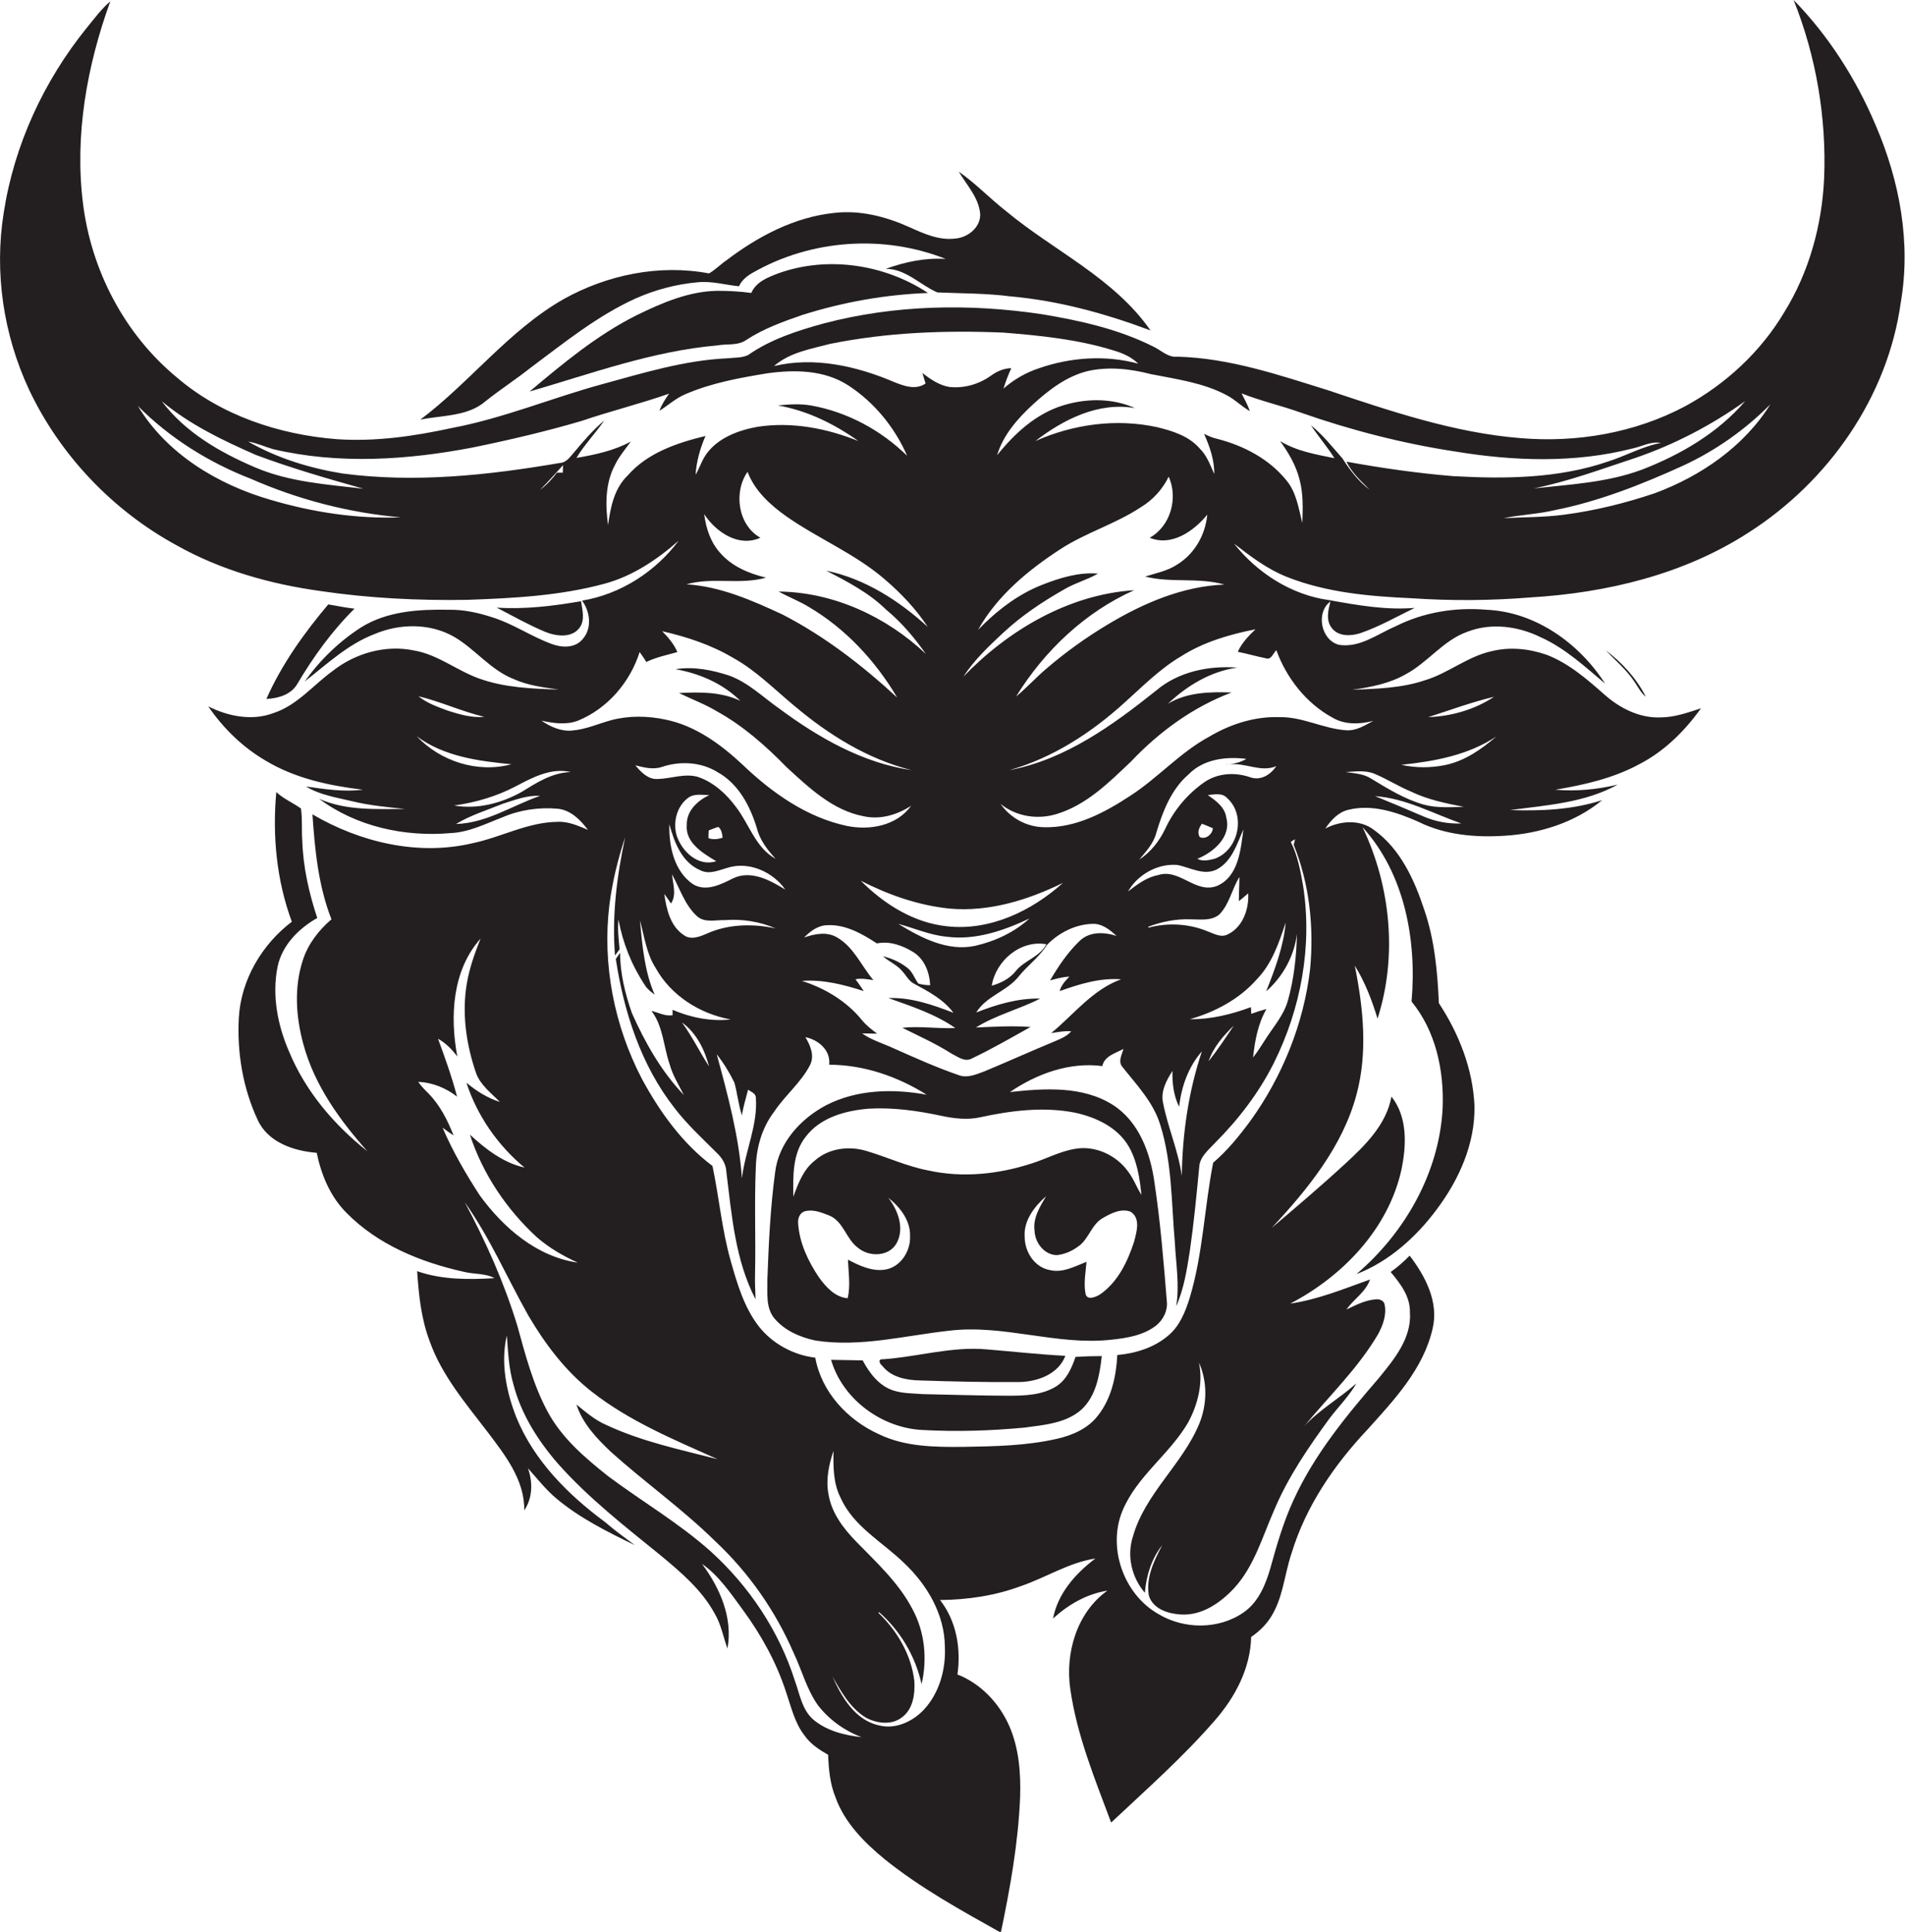 <?xml version="1.0" encoding="utf-8"?>
<!-- Generator: Adobe Illustrator 19.2.0, SVG Export Plug-In . SVG Version: 6.00 Build 0)  -->
<svg version="1.1" id="Layer_1" xmlns="http://www.w3.org/2000/svg" xmlns:xlink="http://www.w3.org/1999/xlink" x="0px" y="0px"
	 viewBox="0 0 711.5 721.4" style="enable-background:new 0 0 711.5 721.4;" xml:space="preserve">
<style type="text/css">
	.st0{fill:#231F20;}
</style>
<g>
	<path class="st0" d="M700.6,46.9C693.3,29.6,683,13.4,669.9,0c8.4,21,12.3,43.9,11.4,66.5c-0.8,17.6-5.6,35.1-14.9,50.1
		c-8.8,14.8-21.9,26.9-37,35.1c-18.8,10-40.6,13.7-61.6,11.9c-24.8-2-48.5-10.1-71.9-17.9c-18.3-5.7-36.8-12-56.1-12.5
		c-3.4,0.4-5.9-2.2-8.7-3.6c-13.2-6.7-27.7-9.9-42.2-12.3c-27-4-54.8-3.5-81.3,3.5c-9.8,2.7-19.8,5.9-28.2,11.8
		c-2.3,1.1-5.1,0.9-7.6,1.2c-16.1,0.7-31.6,5.5-47,9.7c-18.7,5.1-36.8,12.7-55.9,16.3c-14.2,3.1-28.7,5.2-43.2,4.2
		c-21.5-1.7-43.2-8.9-59.7-23.1c-19.6-16.2-31.9-40-35-64.9c-3.2-25.5,1.5-51.5,10.2-75.5c-3.4,2.9-6,6.5-8.8,9.9
		c-16,19.8-27.1,43.7-31,69c-3.6,22.4-0.1,45.7,9.5,66.2c11.6,24.5,31.3,45.1,55,58c16.5,9.3,35,14.5,53.7,17.1
		c18.2,2.7,36.6,3.6,54.9,3.3c17.2-0.6,34.6-1.5,51.2-6c10.5-2.8,19.7-9,27.8-16.1c-8.7,11.6-21.7,20-36.1,22.4
		c3.1,4.2,3.8,10.5,0.1,14.5c-2.8,3.3-7.7,3.1-11.4,1.7c-7.7-2.8-14.5-7.6-22.3-10c-5.2-1.7-10.7-2.9-16.2-2.8
		c-11.1-0.2-22.9,0.5-32.6,6.5c-8.3,5.3-15.5,12.3-21.2,20.3c8.2-6.4,16-13.8,25.8-17.6c9.5-4.1,20.9-4.3,30,0.9
		c7.9,4.6,13.6,12.4,22.3,15.8c5.3,2.4,11.1,3.1,16.8,3.9c-10-0.3-20.2-0.7-29.7-4.1c-8.4-3-15.5-9-24.4-10.5
		c-10.6-2.2-21.9,1-30.4,7.7c-7.3,5.3-13.2,12.8-22.1,15.7c-8,3-16.9,1.2-24.3-2.5c5.6,8.2,12.9,15.3,21.5,20.3
		c11,6.6,23.7,9.3,36.2,10.8c-7.1,0.9-14.2-0.2-21.2-1.2c5.2,3.2,11.4,4.1,17.2,5.5c6.5,1.6,13.2,2.2,19.8,2.9
		c-10.8,0-22,0.7-32.1-3.8c13.9,10.4,32,14.3,49.1,12.8c6.9-0.3,13.1-3.5,19.4-5.9c6.5-2.8,13.6-3.8,20.6-3.2
		c4.9,0.5,8.5,4.2,11.3,7.9c-3.6-1.5-7.3-3.2-11.3-3c-11.2,0.1-21.2,5.8-31.9,8c-20.3,4.8-42-0.4-59.7-10.8
		c0.9,13.3,2.2,26.7,7.1,39.2c-4.8,4.1-8.8,9.3-10.7,15.3c-3.3,10.1-2.6,21.1,0.2,31.3c4.1,15.3,13.6,28.4,23.9,40
		c-12.4-9.8-23-22.3-29.1-36.9c-4.4-10-6.6-21.3-4.4-32.1c1.7-8,7.9-14.2,14.8-18.1c-3.1-9.3-5.3-19.1-5.6-28.9c-0.3-4,0.1-8-0.5-12
		c-3-2.1-6.5-3.6-9.2-6.1c-1.5,16.3,0.1,33,5.8,48.4c-11.2,8.5-19,21.7-19.8,35.9c-0.7,12.9,1.5,26.2,7,38
		c3.8,8.5,13.5,11.7,22.1,12.4c1.7,8.3,5.1,16.4,11.1,22.4c11.7,11.9,27.6,18.4,43.7,22c3.8,1,8.1,0.5,11.6,2.4
		c-9.7,0.6-19.7,0.6-28.9-2.6c0.6,8.9,1.5,17.8,4.7,26.2c4.5,12.7,13.4,23.1,21.5,33.7c6.5,8.6,14,18,13.8,29.4
		c3.2-4.7,3.2-10.5,1.4-15.7c3.4,3.8,6.6,7.9,10.5,11.2c8.8,7.4,19.1,12.5,29.4,17.5c-3.8-2.8-7.5-5.5-11.1-8.6
		c-13.8-10.2-26.5-22.9-33.1-39c-3.8-9.6-6-20.5-3.6-30.7c0.5,6.2,0.7,12.4,2.5,18.4c2.9,11.1,9.2,21,16.7,29.6
		c11.4,12.8,24.9,23.3,38.2,34.1c7.6,6.3,15.4,12.9,20.2,21.7c2.4,4,3.2,8.7,4.8,13.1c2.1-11.4-2.8-22.6-9.5-31.6
		c6.3,4.4,10.7,11,15.2,17.1c6.9,9.4,12.6,19.7,16.2,30.8c1.9,5.5,3.2,11.5,6.9,16.2c2.2,3.2,5.5,5.3,8.8,7.2
		c0.2,5.4,0.7,10.9,2.8,16c3.4,9.4,10.7,16.7,18.2,22.9c13.4,10.8,28.5,19.1,43.5,27.5c3.5-16.7,6.5-33.5,7.2-50.5
		c0.3-9-0.4-18.4-4.1-26.8c-3.8-8.5-10.6-15.7-19.3-19.1c1.4-9.7-0.4-20-6.5-27.8c10.3-0.1,20.5-1.6,30.2-5.2
		c9.4-3.2,17.9-8.8,27.8-10.3c-7.4,5.6-14,13-15.8,22.4c5.7-5.2,12.6-9.2,20.3-10.4c-11.5,8.2-15.9,23.5-13.8,37.1
		c2.5,17.2,9.2,33.4,15.2,49.5c13.2-12.4,26.8-24.4,38.7-38.1c7.6-8.7,13.3-19.4,13.6-31.2c2.6-1.8,5-4,6.8-6.6
		c5.1-7.3,5.5-16.5,8.3-24.7c5.3-17.4,15.7-32.7,28.1-45.9c10.1-11.2,21.2-22.9,24.6-38.1c2.3-9.9-2.8-19.5-8.6-27.1
		c-2.2,2.2-4.5,4.3-7.1,6.1c3.6,4.3,7.3,9.1,7.2,15c0.7,9.7-5.9,17.6-11.6,24.6c-12.1,14-24,28.4-31.8,45.4
		c-3.8,8.2-6.3,16.8-8.7,25.5c-1.8,6.3-4.5,12.8-10,16.6c-9.3,6.5-22.3,6.4-31.9,0.6c-13-7.4-19.1-24.9-13.3-38.7
		c5.4-12.8,17.5-20.9,24.4-32.7c3.7-6.8,5.7-14.8,4.1-22.5c3.2,7.2,3.1,15.6,0.1,22.9c-6.3,15.2-20.3,26.1-24.8,42.2
		c-2.3,7.2-0.4,15.2,4.5,20.9c0.5-6.4,2.5-12.8,6.5-17.8c-3.1,5.8-6.2,12.2-5,18.9c1.6,5,7.2,6.7,11.9,7c7.9,0.5,14.9-4.4,20-9.9
		c7.5-8.2,10.5-19.2,14.9-29.1c5.2-12.4,12.9-23.6,20.8-34.4c3.3-4.3,7.2-8.2,9.9-12.9c-6.3,5.6-13.8,9.8-19.5,16
		c9.3-11.3,20-21.5,27.5-34.2c1.9-3.4,3.4-7.5,2.5-11.4c-0.3-1.3-1.8-1.9-3-1.8c-4,0.2-7.6,2.1-11.2,3.8c2.7-3.9,7.2-6.5,8.8-11.2
		c-9.8,3.5-19.5,7.5-29.8,9c19.6-10.2,36.6-27.9,41.5-49.9c1.9-9.1,2.4-19.7-3.7-27.4c-1.9,10.4-9.7,18.1-17.2,25
		c-9,8.3-18.2,16.1-27.5,24c13.4-14.4,26.4-30.3,31.6-49.6c4.3-15.8,2.6-32.4-0.6-48.3c3.8,6.1,6.4,12.9,8.5,19.8
		c7.5-23.4,4.9-49.5-5.6-71.5c15.8,17.4,20.3,42.3,18.3,65.1c9.1,11.1,12.2,25.9,11.6,40c-1.3,24-14.1,46.4-32.2,61.8
		c12.2-4.7,22.4-13.9,30.1-24.3c8.3-11.1,14.3-24.5,14-38.6c-0.6-13.7-5.8-26.9-13.3-38.3c-0.5-11.7-1.6-23.6-5.4-34.7
		c-3.7-11.3-9-23-19-30.1c-5.2-3.9-12.5-3.3-18-0.4c2.1-3.1,4.8-6.1,8.6-7c8.9-2.2,18.1,0.9,26.2,4.5c9.9,4.9,21.2,5.9,32.1,5.2
		c13.1-0.8,26.3-4.9,36.5-13.3c-11.1,3.6-22.8,4.1-34.4,3.7c13.6-1.8,27.9-2.7,40.2-9.5c-7.6,1.8-15.5,2.6-23.3,1.9
		c10.8-1.8,21.8-4.3,31.5-9.6c9.3-4.8,16.9-12.4,22.9-20.8c-4.9,1.6-9.9,3.4-15.2,3.4c-7.7,0.3-15-3.4-20.6-8.3
		c-6.7-5.9-13.5-11.9-21.9-15.1c-6.6-2.3-13.8-3-20.6-1.3c-9,2-16.2,8.3-25,10.9c-8.7,2.9-17.9,3.1-26.9,3.5
		c6.8-1,13.8-2.3,19.9-5.8c8.3-4.4,14-12.7,23.1-15.9c8.8-3.4,18.8-2.1,27.2,2c9.2,4.1,16.6,11,24.2,17.4
		c-9.7-15.1-26-26.8-44.3-27.6c-11.6-1-23.5,0.9-34,6.2c-6.8,2.9-13.3,8.1-21.1,6.9c-6.7-1.7-8.8-12-3.2-16.2
		c-0.8,3.2-1.8,7,0.5,9.9c2.4,3.2,7,3.1,10.5,2c7.1-2.4,13.7-6.2,20.5-9.5c-10.8,0.9-21.4-1-32-2.9c-14-1.9-26.8-10.1-35.5-21.1
		c6.2,4.8,12.5,9.6,19.9,12.5c14.7,5.8,30.7,7.2,46.4,7.9c14.8,1,29.6,0.9,44.4-0.3c28.5-1.7,57.4-8.6,81.6-24.3
		c29.7-19,51.8-50.5,56.7-85.7C713.8,90.6,709.5,67.6,700.6,46.9z M651.8,149.8c-10.2,11.9-24.1,20-38.6,25.6
		c-12.9,4.8-26.8,5.5-40.4,7c13-2.6,25.5-7.3,38-11.4C625.4,166,639.2,158.8,651.8,149.8z M310.1,128.4c21.2-4.3,43-5.1,64.6-4.2
		c13.8,1.1,27.7,2.5,41,6.6c3.4,1,6.8,2.4,9.4,5c-12.1-3.3-25.2-2.4-37,1.7c-4.9,1.6-9.4,4.2-13.3,7.6c0.8-2.6,1.8-5.2,2.9-7.6
		c-2.8,0-5.4,1.2-7.6,2.8c-4.5,3.2-10.1,4.8-15.5,4.2c-3.8-0.6-7.1-2.9-10.1-5.2c0.3,1,0.9,2.9,1.2,3.9c-3.7,2.6-8.2,0.9-11.9-0.6
		c-13.9-5.9-29.7-9.5-44.7-5.9C294.9,131.6,302.9,130.3,310.1,128.4z M450.9,192.2c-0.7,7.5-4.7,14.6-11.2,18.6
		c-3.6,2.4-7.9,3.2-12,4.5c9.7,2.5,19.9,0.2,29.6,3c-15.5,0.6-30.2,6.9-43.4,14.8c-8.2,4.9-16,10.5-23.2,16.7
		c-3.9,3.3-7.3,7.1-11.2,10.3c10.5-17,25.7-31.5,44.1-39.7c-24.5,1.6-47,14.9-63.8,32.3c4.1-6.3,9.6-11.5,15.1-16.6
		c6.7-6.2,14.3-11.3,22.2-15.8c4.1-2.5,8.8-3.7,13-6.1c-7.2-0.6-14.3,1.6-20.9,4.2c-9.2,3.6-17.1,9.8-23.9,16.8
		c7.1-12.7,18.7-22.3,30.7-30.1c9.5-6.2,20.6-9.4,30.1-15.7c4.5-2.7,8.1-6.7,10.4-11.4c3.6,8,0.7,18.5-7.1,22.8
		C437.6,204.2,445.9,198.3,450.9,192.2z M399.4,364.7c-1.5,1.6-3.1,3.2-3.6,5.4c7.3-2.6,15-5,22.9-4.4
		c-10.7,3.9-17.6,13.1-26.1,20.1c2.5-0.4,5-0.9,7.5-0.7c-1.7,2-4.2,2.9-6.5,3.9c-8.7,3.6-17.3,7.5-26,11.1c-3,1.1-6.3,2.6-9.5,1.4
		c-8.4-2.9-16.4-6.5-24.5-10.1c-3.9-1.8-8.1-3-11.6-5.5c1.9,0,3.8,0.1,5.6,0.1c-2-1.5-4.1-3.1-5.7-5.1c-5.7-7-13.8-11.9-22.4-14.6
		c7.9-0.6,15.7,1.4,23.1,3.8c-1-1.5-2-3-3.1-4.4c2.2-0.5,4.5,0,6.7,0.3c-4.5-5.3-7.3-12.3-13.5-15.9c-3.8-2.3-8.4-1.4-12.4,0
		c2.3-2.3,5.1-4.5,8.6-4.6c6.8-0.4,13.1,3.2,18.6,6.8c4.8-1,9.7,0.8,13.7,3.3c4.1,2.6,6,7.6,6.2,12.3c-1.5,0-3-0.2-4.4-0.6
		c-1.5-2-2.2-4.6-4.4-6.1c-2.6-2-5.6-3.3-8.8-4.1c2.3,2.1,5.3,3.2,7.3,5.7c1.4,1.5,2.3,3.5,4.2,4.5c5.4,2.9,11.1,5.9,14.8,10.9
		c-7.8-3-15.8-5.8-24.3-5.5c8.6,3.1,17.4,5.9,25,11.2c-6.6,0.3-13.2-0.8-19.8-0.1c6.2,3.1,12.5,5.9,18.3,9.6
		c2.4,1.2,5.1,3.4,7.8,1.8c7.4-3.5,14.6-7.7,21.8-11.7c-6.8-0.5-13.6-0.1-20.4,0.2c7.5-4.7,16.2-6.8,24-10.8
		c-8.2-0.2-16.3,2.2-23.9,5.2c3.8-6.2,11.5-7.9,15.9-13.5c3.3-4.1,7.6-7.1,10.4-11.6c4.4-4.6,10.6-7.8,17-8c3.7-0.2,6.6,2.2,9.1,4.5
		c-4.6-1.5-10-1.7-13.7,1.8c-4.5,4.3-8,9.5-11.1,14.8C394.5,365.5,396.9,364.8,399.4,364.7z M392.2,474.3c-5.8-1-9.5-6.8-9.5-12.5
		c-0.4-6.1,3.7-11.3,8-15.1c-2.3,3.9-5,8.2-4.3,13c0.2,4.4,3.6,8.9,8.3,9c2.8-0.3,5.5-1.4,7.8-3.1c4.1-2.6,5-8.2,9.3-10.7
		c3.1-1.8,7-3.8,10.5-2.4c3.8,2.5,2.2,7.5,1.3,11.1c-2.4,7.4-6,15-12.5,19.6c-1.6,1.1-5.3,2.7-5.7-0.3c-0.7-3.9,0.1-7.8,0.4-11.7
		C401.4,472.9,397,475.4,392.2,474.3z M421.2,437.3c-4.4-6-12.2-9.6-19.6-8.3c-5.7,0.9-10.9,3.8-16.4,5.5c-12.3,4-25.7,5.4-38.4,2.6
		c-8-1.5-15.4-5-23.2-7.3c-6.6-2-14.2-1-19.4,3.7c-4.2,3.3-6.1,8.5-7.9,13.4c-0.1-7.6-0.4-16.2,4.7-22.5c5.5-7.2,14.9-9.7,23.6-10.4
		c9.1-0.5,18.2,0.8,27.1,2.7c4.7,1,9.7,1.6,14.5,0.5c11.5-2.5,23.6-4,35.3-1.7c7.8,1.7,15.8,5.4,20,12.5c3.2,5.5,4.2,12,4.8,18.2
		C424.5,443.3,423.3,440,421.2,437.3z M316.6,484.8c-4.8-0.4-8.2-4.3-10.8-7.9c-4-6-7.2-12.7-7.7-20c-0.2-1.9,0.6-4.1,2.6-4.6
		c3-0.8,6.2,0.5,9,1.6c5.4,2.2,6.3,8.9,10.8,12.1c4.2,3.5,11.6,3.3,14.4-1.8c3-5.6,0.5-12.2-3.1-16.9c4.4,3.5,8.3,8.5,8.1,14.4
		c0.2,5.6-3.6,11.5-9.3,12.4c-4.9,0.8-9.7-1.5-13.9-3.7C316.9,475.3,317.7,480.1,316.6,484.8z M364.2,353.2
		c-10.3,2.2-20.2-3-28.7-8.2c6,1.6,11.8,4.2,18.1,4.8c10.8,1.4,21.3-2.3,30.9-6.8C378.9,348.1,371.7,351.5,364.2,353.2z
		 M390.8,352.6c-2.5,4.8-8.2,6-11.4,10c-2.3,2.9-5.6,4.5-9,5.5C371.9,358.8,381.1,350.9,390.8,352.6z M353.7,345.9
		c-12.5-1.3-23.5-8.3-32.2-17c10.4,5.3,21.5,9.2,33.2,10.4c14.7,1.3,29.2-3.2,42.3-9.6C385.3,340.2,369.7,347.7,353.7,345.9z
		 M302,226.6c13.8,8.1,25,20.2,33.1,33.9c-13-12-27.1-22.9-42.8-31c-11.4-5.3-23.2-10.5-35.9-11.3c9.7-2.8,20,0.3,29.7-2.5
		c-6.3-1.5-12.6-4.1-17-9.1c-3.7-4-5.4-9.3-6.1-14.6c4.4,6.7,12.9,12.5,21,8.8c-8.4-4.7-10.1-17-4.8-24.6
		c2.7,7.1,8.5,12.4,14.6,16.7c11.9,8.3,25.6,13.9,36.6,23.4c6.1,5.2,11.7,11.1,16.1,17.8c-10.7-9.8-23.5-18-37.9-21
		c7.9,4.1,16,8.3,22.4,14.6c5.7,4.7,10.5,10.4,14.8,16.5c-14.7-13.9-34.5-23.1-55-23.3C294.4,222.9,298.4,224.4,302,226.6z
		 M95.6,169.9c13.1,4.9,26.6,8.8,40.1,12.6c-13.7-1.6-27.7-2.5-40.5-8c-13.1-5.6-26.1-13.1-34.8-24.7
		C70.9,158.6,83.3,164.5,95.6,169.9z M100.9,186.6c-19.7-5.7-38.7-17.2-49.4-35c11.9,12,26.5,21.1,42.2,27.2
		c17.8,7.8,36.7,12.7,56,14.4C133.2,193.8,116.7,191.3,100.9,186.6z M210.2,176.5c-0.5,0-1.6,0-2.2,0c-1.8,2.4-3.8,4.6-6.3,6.4
		c3-2.9,5.7-6.1,8.6-9.2C210.3,174.4,210.2,175.8,210.2,176.5z M234.4,177.6c-5,4.8-6.4,11.9-7.3,18.5c-1-7.4-1.1-15.5,2.5-22.3
		c1.5-3.2,3.9-6,6-8.9c-6.3,3.4-13.3,4.9-20.3,6.1c3-5,7.1-9.2,10.4-14c-4.1,3.5-7.7,7.6-11.1,11.7c-1.6,1.8-3,4.1-5.6,4.2
		c-26.8,4.6-54.2,7.5-81.2,3.9c-12.2-2-24.3-5.7-35.1-11.9c3.2,0.5,6.1,1.9,9.2,2.8c24.5,5.8,50.2,4.1,74.7-0.6
		c13.7-2.8,27.3-6,40.6-9.9c10.8-3.7,21.9-6.4,32.7-10.2c-1.4,2-2.8,4.1-3.6,6.4c3.2-2,6.1-4.7,9.7-6.2c9.7-4.2,20.2-6.1,30.6-7.8
		c10.2-1.4,21.2-1.3,30.2,4.5c9.7,6.3,17.4,15.7,22,26.3c-9.8-9.6-22.4-16.4-36-18.8c-4.1-0.7-8.2-0.4-12.3,0
		c11,1.9,21.1,6.9,30.1,13.3c-11.9-4.8-25-7.3-37.8-5.3c-7,1.3-14.4,4-18.8,9.9c-1.8,2.4-2.7,5.4-4.2,8c0.3-5,1.7-9.9,3.7-14.5
		C252.8,165.4,241.8,169.1,234.4,177.6z M180.9,267.7c-4.7,0.4-9.2-0.9-13.6-2.3c-3.8-1.4-7.8-2.8-11-5.4
		C164.6,262,172.5,265.7,180.9,267.7z M155.6,274.9c10.1,7.6,23.1,9.3,35.4,10.5C178.3,288.8,164.5,284.3,155.6,274.9z M170.3,307.7
		c5.5-3.3,11.7-5.2,17.6-7.6c4.5-1.4,9-3.2,13.8-2.9C191.3,300.8,181.7,307.4,170.3,307.7z M194.7,295.8c-7.6,4.2-16.4,6.5-25.1,5
		c8-1.1,15.8-3.4,22.9-7.1c6.3-3.3,13.2-7.1,20.7-5.4C206.2,288.5,200.4,292.3,194.7,295.8z M213.7,272.8c-4.2,0.4-8.1-1.4-11.5-3.7
		c4.5,1,9.3,1.7,13.7,0c11-4.5,19.4-14.3,23-25.6c0.9,1.2,1.7,2.4,2.5,3.7c3.7-1.8,7.7-2.6,11.6-3.7c-1.3-3-3.4-5.5-5.7-7.8
		c9.2,2.1,18.3,5.1,26.4,9.9c8.6,4.7,15.5,11.8,23,18c12.8,10.8,27.4,19.9,43.8,24c-18.4-2.7-34.9-12.2-49.6-23.1
		c-6-4.2-11.4-9.6-18.5-12.2c-6.4-2.1-13.3-3.5-20.1-2.4c9,1.6,17.6,5.3,24.2,11.8c-7.2-3.4-15.2-3.3-22.9-2.9
		c4.7,2.3,9.6,4.1,14.1,6.8c9.8,5.4,18.3,12.9,26.1,20.9c8.4,7.7,17.2,16.1,28.7,18.3c6.2,1.4,12.6-0.5,17.8-3.9
		c-5.4,7.5-15.5,9.3-24.1,7.5c-14.9-3.2-27.8-12.3-38.7-22.7c-8.2-7.7-17.7-14.7-29-17c-6.6-1.4-13.6-1.5-20.1,0.2
		C223.6,270.2,218.8,272.4,213.7,272.8z M264.3,348.5c-2.7,1.2-6.2,2.7-8.9,0.7c-5.1-3.4-6.5-9.7-7.3-15.4c0.9,1.2,1.7,2.4,2.5,3.6
		c2.2-3.2,0.7-7.4,0.4-10.9c2.9,5.3,4.8,11.5,9.3,15.6c2.8,2.6,6.9,1.4,10.3,1.5c6.5-0.5,13.1,0.5,19.1,3.1
		C281.4,344.9,272.3,345,264.3,348.5z M277.1,440c-1.1-15.8-5.3-31.1-9.4-46.3c2.6,3.3,4.8,6.9,6.6,10.6c1.1,4,1.5,8.3,2.8,12.2
		c0.5-3.3,1.5-6.4,2.3-9.6c1,0.8,2.8,1.3,2.9,2.9C283.1,420.1,278.3,429.8,277.1,440z M267.5,321.6c-6.8,2.2-12.9-3.7-14.8-9.7
		c-1.4-4.9,0.1-10.7,4.1-13.8c2.3-1.9,5.4-1.2,8.1-1.2c-4.4,2.1-8.5,5.9-8.4,11.1C255.9,314.7,262.5,318.6,267.5,321.6z M264.6,313
		c0-1,0-1.9,0.1-2.9c1.2-0.4,2.4-1,3.6-1.3c1.2,1,1.4,2.5,1.6,4C268.2,313.4,266.3,313.6,264.6,313z M260.6,290.1
		c-5-1.4-10,0.7-15,0.8c-3.6,0.2-6.2-2.6-8.3-5.1c3.2,0.8,6.6,1.7,9.9,0.6c6.8-2.3,14.7-1.9,20.9,2c7.7,4.3,12,12.5,14.5,20.6
		c1.1,4.5,3.9,8.3,7.1,11.7c-7.5-4.1-9.8-12.8-14.7-19.2C271.4,296.6,266.6,292.1,260.6,290.1z M273.8,328
		c-4.6,2.3-10.2,5.2-15.1,2.1c-7-4.9-8.9-14.2-8.7-22.3c1.8,6.7,4.7,14.3,11.6,17.2c3.4,1.7,7-0.1,10.3-1c7.9-2.4,16.8,1.6,21.4,8.2
		C287.6,328.7,280.5,324.8,273.8,328z M165.3,421.1c1.3,1,2.7,2,4.1,2.9c-2.2-5.6-5-11.2-9.3-15.6c-1.4-1.4-2.8-2.8-3.9-4.4
		c5.3,0.2,10.4,2.3,14.5,5.5c-1.9-7.3-4.5-14.5-7.1-21.6c2.9,1.6,5.2,4,7.2,6.6c-2.8-14.9-1.9-32.2,8.7-44
		c-2.5,6.2-4.7,12.5-5.5,19.2c-1.3,10.4,0.4,21.1,3.8,31c1.6,4.5,5.7,7.5,8.9,10.8c-4.7-1.5-8.8-4.1-12.5-7.2
		c4,12.3,11.7,23.4,21.7,31.7c-8-1.8-14.5-6.9-20.4-12.3c4.8,14.7,13.7,27.9,25,38.3c4.6,4,9.8,7,15.3,9.5
		c-15.3-2.2-27.8-13-36.6-25.1C174,438.4,169.1,430,165.3,421.1z M303.6,642c-4.1-3.7-4.9-9.4-6.7-14.3
		c-5.9-18.6-17.1-35.4-31.6-48.5c-11.8-10.5-25.5-18.5-38.1-27.9c-8.7-6.9-17.4-14.3-22.7-24.2c-5.4-10.1-8.3-21.2-11.3-32.1
		c-4.9-16-11.7-31.3-19.6-46c9.4,13.2,15.8,28.2,23.7,42.2c6.3,10.7,13.8,20.7,23.6,28.4c14.1,11.1,30.8,18,47.1,25.3
		c-14-3.6-28.4-6.6-41.6-12.8c-4.2-1.8-7.6-4.8-11.1-7.6c2.3,7.1,7.6,12.7,12.9,17.7c12.7,11.4,26.7,21.3,38.9,33.3
		c12.5,11.7,22.5,26,29.3,41.7c3.1,6.5,4.9,13.7,9.1,19.6c4.2,5.4,9.9,9.5,16.3,11.9C315.3,648,308.6,646.3,303.6,642z M352.9,614.9
		c0.4,8.4-2,17.2-7.8,23.5c-4.2,4.5-10.7,7.5-16.8,5.9c-8.9-1.9-14-10.6-17.4-18.3c3.2,5.7,6.6,11.7,12.3,15.3
		c4.1,2.3,9.9,3.1,13.8-0.1c4-3,4.8-8.6,4.5-13.4c-1.1-9.8-6.4-18.8-13.4-25.5l0.2-0.3c8,7,13.6,16.5,15.9,26.9
		c2.2-9.4,1.2-19.5-3.4-28c-5.1-9.8-13.3-17.3-20.9-25.1c-4.9-5-9.4-10.9-10.5-18c-1-5.4,0.2-10.9,1.9-16c-0.1,6-0.1,12.2,2.7,17.6
		c4.8,10.7,15.6,16.4,23.7,24.3C346.3,591.8,352.8,602.9,352.9,614.9z M489.3,362c-2.4,20.3-10.3,39.8-22.1,56.3
		c-4.2,5.7-8.7,11.3-14.1,15.9c-3.3,16.8-3.8,34.1-8.8,50.6c-1.6,5.1-3.7,10.3-7.8,13.8c-5.3,4.6-12.3,6.8-19.2,7.4
		c-0.4,8-2.2,16.3-7.3,22.7c-3.7,4.8-9.5,7.3-15.3,8.6c-11.4,2.6-23.2,2.8-34.9,3c-10.7,0.1-21.9,0-31.7-4.8
		c-11.6-5.3-21.3-15.7-23.6-28.5c-8.2-1-16-5.2-21.1-11.7c-5.5-7.1-8.1-16-10.5-24.5c-3.3-11.6-4.3-23.6-6.8-35.4
		c-11.3-8.5-19.7-20.2-26.4-32.6c-10.3-19.8-14.8-42.7-12.1-64.9c1.1-8.6,3.2-17.1,5.9-25.3c-3.1,14.5-5,29.3-3.8,44.2
		c0.6-0.8,1.1-1.5,1.7-2.3c-0.3-3.7-0.8-7.4-0.4-11.1c1.6,8.7,4.9,17,9.8,24.4c0.9,1.5,2.3,2.6,3.7,3.6c-3.8-8.7-4.6-18.3-5.5-27.7
		c1.7,6,2.4,12.4,5.9,17.8c5.7,10.3,16.5,17.1,28,19.2c-7.4,0.8-14.9-0.7-21.7-3.6c0,0.5,0,1.5,0,2c-2.7,0.5-5.3-1-7.9-1.6
		c4.4,5.7,4.5,13.3,6.8,19.9c1.1,4.1,3.4,7.7,5.3,11.5c-8.4-8.8-14.5-19.6-19.4-30.6c-2.5-7.2-4.4-14.8-4.4-22.5
		c-0.5,0.8-1.1,1.5-1.6,2.3c3,19.8,9.4,39.6,21.8,55.5c4.7,6.2,10.5,11.5,16,17c2,1.9,3.4,4.3,3.5,7.1c2,16.1,3.3,32.9,10.9,47.5
		c-0.1-3.1-0.3-6.3-0.2-9.4c0.3-13.3-0.3-26.6,0.3-40c0.2-7.3,2.3-14.7,6.8-20.6c4.1-6.2,10.1-10.9,13.5-17.6
		c1.7-3.5,0-7.3-1.8-10.3c4.9,1,9.5,4.9,8.9,10.3c12.9,0,25.6,4.4,36.4,11.2c-12.5-2.3-26-2-37.5,3.9c-9.5,5-17.8,14-19.1,25.1
		c-1.8,13.3-2.4,26.7-2.9,40.1c0.1,4.9-0.7,10.5,2.7,14.5c3.8,4.5,9.6,7,15.3,8.2c16.8,2.6,33.5-1.9,50.1-3.7
		c20.2-2.4,40,5.6,60.2,3.4c5.9-0.6,12.1-1.6,16.9-5.3c2.7-2.2,4.4-5.6,4-9.1c-1.2-14.8-2.4-29.6-4.6-44.2c-1.5-11-5.7-22.7-15.4-29
		c-11.4-7.3-25.7-6.3-38.6-4.9c10-6.8,22.2-11.3,34.5-9.7c0.8-3.8,5-4.8,7.9-6.4c-0.6,2.2-2.1,4.7-0.4,6.7
		c5.3,6.7,11.5,13.1,14.1,21.5c4.5,14.2,4.2,29.4,5.5,44.1c0.4,7.9,1.8,15.9,0.5,23.8c2.9-6.5,4-13.7,5.1-20.7
		c1.5-10.4,2.5-20.8,3.5-31.3c0.2-3.8,3.4-6.3,5.8-8.9c8.8-8.8,16.5-18.8,22.1-30c10.1-20.3,14.4-43.6,10.9-66.1
		c-1-5.6-2-11.3-4.6-16.4c0.4-0.3,1.2-0.8,1.6-1c-0.1,0.5-0.4,1.6-0.5,2.1C489.1,330.1,490.8,346.3,489.3,362z M264.8,398.2
		c-3.5-5.4-6.3-11.2-10.1-16.4C260.1,385.7,263.2,392,264.8,398.2z M476.7,286.1c-2.1,3.1-5.7,5.5-9.6,4.2c-5.7-2-12.2-1.7-17.3,1.8
		c-6.3,4.4-11.4,10.5-14.6,17.4c-2.2,4.6-5.4,8.7-9.7,11.5c2.6-3.1,5.4-6.1,6.4-10.1c2.4-8,5.6-16.2,12-21.7
		c5.5-5.7,14-6.8,21.6-5.8c-2,1.2-4.2,1.7-6.4,2.1C465,284.6,470.8,288.6,476.7,286.1z M484.4,348.7c-0.2,8.4-1.1,16.9-3.4,25
		c-1.5,5.3-5.2,9.5-8.1,14c-1.6,2.5-3.1,4.9-4.9,7.2c0.7-6.3,1.8-12.5,5-18.1c-1.9,0.5-3.8,1.1-5.7,1.8c0-0.6,0-1.8-0.1-2.5
		c-7.3,2.7-15,4.6-22.8,4.5c9.5-2.7,18.5-7.5,25.1-15c5.6-5.8,8.2-13.6,10.7-21.1c-0.8,8.9-4,17.4-7.3,25.7
		C479.1,364.8,483.4,357,484.4,348.7z M460.8,383c-3,4.5-6,9-9.4,13.3C453.2,391,456.9,386.8,460.8,383z M466.2,333.6
		c0.3,5.9-2,12.6-7.6,15.3c-2.6,1.4-5.3-0.3-7.8-1.2c-6.9-2.8-14.7-3.2-21.8-1.3l-0.2-0.3c5-1.9,10.4-3,15.8-2.8
		c3.6,0,7.8,0.7,10.8-1.8c3.8-3.9,4.7-9.5,7.5-14c0,3-0.2,6-0.2,9C463.8,335.7,465,334.6,466.2,333.6z M437.9,399.9
		c-0.1,4.6,0.4,9.2,2.5,13.4c0.8-7.5,3.5-15,8.5-20.7c-5,15-7.3,30.7-7.5,46.5c-1.3-9.3-5.2-18-7-27.2
		C433.4,407.5,435.7,403.4,437.9,399.9z M458,305.3c-0.5-3.9-3.9-6.3-6.9-8.4c2.4-0.2,5.4-1,7.3,1.2c7.1,6.4,4.1,19.5-4.8,22.6
		c-2.1,0.5-4.4,1.1-6.4,0C453.2,318.3,460,312.5,458,305.3z M448.9,307.6c1.4,0.5,2.7,1.1,4.1,1.7c-0.2,2.3-2.7,4.3-4.9,3.3
		C447,310.8,447.9,309,448.9,307.6z M439.7,323c4.8,0.9,9.8,4.1,14.7,1.7c5.7-3,7.6-9.5,10-15c-1,7.6-1.8,17.6-9.8,21.1
		c-8,3.2-14.1-6.7-22.1-4c-4.3,0.8-7.8,3.5-11.2,6.1C425,326.5,432.4,322.4,439.7,323z M531.7,304.9c-6-2.6-12-5.1-18.1-7.6
		c11.4,0.8,21.6,6.5,32.2,10.2C540.9,307.7,536.1,306.8,531.7,304.9z M558,260.2c-7.2,4.8-16,7.3-24.6,7.6
		C541.6,265.2,549.6,262.2,558,260.2z M558.9,275c-5.6,4.8-11.8,9.2-19.2,10.7c-5.4,1.1-11,1.1-16.3-0.1
		C535.8,284.3,548.4,282,558.9,275z M527,295.6c6.2,3,13,4.4,19.7,5.7c-4.9,0.1-10,0.5-14.8-0.8c-7.2-2-13.6-6-19.9-9.8
		c-2.8-1.8-6.2-1.9-9.4-2.4c3.7-0.2,7.6-0.8,11.1,0.8C518.2,291,522.4,293.7,527,295.6z M468.9,235c-2.6,2.5-5.1,5.1-6.6,8.4
		c3.5,0.7,6.9,1.7,10.4,2.4c2.1,0.8,2.8-1.9,4-3c3.8,10.4,11.1,19.8,21,25.2c4.6,2.7,10.1,2.5,15.2,1.2c-3.2,1.7-6.4,3.8-10.2,3.5
		c-8.5-0.6-16.3-5.1-24.9-4.9c-9.2-0.3-18.2,2.6-26,7.2c-11,5.9-19.3,15.5-29.7,22.2c-9.6,6.3-20.5,12.1-32.3,11.7
		c-6.4-0.1-12.5-3.5-16.1-8.7c5.9,4.8,14,6,21.2,3.7c11-3.4,19.4-11.8,27.5-19.5c10.5-11.1,23.2-20.4,37.6-25.8
		c-8.1-0.3-16.7-0.1-23.8,4.2c7.2-6.8,16-12.1,25.9-13.5c-10.6-0.8-21.9,1.5-30.2,8.5c-16.3,13-33.9,25.8-54.9,29.8
		c16.3-4.6,30.8-14.1,43.2-25.4c6.7-6,13.1-12.5,20.9-17.1C449.4,239.8,459.2,236.9,468.9,235z M542.7,177.8
		c-13.4-1.1-26.6-3-39.8-5.4c2,4.2,5.5,7.3,8.7,10.5c-4.2-3.1-7.4-7.3-10.2-11.7c-3.8-4.3-7.3-8.8-11.8-12.4c2.8,4.2,6.1,8,8.8,12.3
		c-6.9-1.4-14.1-2.6-20.3-6.4c3.2,4.4,6,9.2,7.3,14.5c1.4,5.3,1.2,10.8,1,16.1c-1.4-5.5-2.2-11.5-6-16c-6.4-7.9-15.9-12.9-25.7-15.4
		c-1.8-0.4-3.4-1.1-5-1.9c2.1,4.7,3.9,9.8,3.8,15c-1.5-3.4-2.8-7-5.5-9.6c-4-4.6-10.1-6.5-15.9-7.9c-15.2-3.3-31.3-1.1-45.4,5.2
		c10.5-8.1,23.6-14.7,37.2-12.3c-8.4-3.8-18.2-3.7-26.9-1c-10.1,3.1-18.1,10.5-24.6,18.6c2.3-7.6,7.6-13.6,13.3-18.9
		c5.9-5.4,12.5-10.5,20.4-12.5c7.8-1.8,16-0.9,23.7,1.1c9.6,1.9,19.5,3.2,28.2,7.8c3.2,1.6,5.7,4.3,8.8,6c-0.8-2.3-2-4.5-3.1-6.6
		c7.1,2.8,14.6,4.5,21.9,7.1c18.8,6.6,38.2,11.6,57.9,14.6c21.8,3.6,44.6,4.4,66.1-1.1c3.6-0.7,6.9-2.8,10.7-2.1
		c-6.9,1.3-13,4.8-19.6,6.9C582.2,178.7,562.1,178.9,542.7,177.8z M618,184.2c-11,3.7-22.3,6.5-33.8,8c-7.5,1-15.1,0.9-22.6,1.3
		c6.3-1.3,12.8-1.5,19.1-3c16.6-3.3,32.5-9.6,47.9-16.6c12.1-5.6,23.2-13.4,32.6-22.9C651.4,166.7,635.3,177.8,618,184.2z"/>
	<path class="st0" d="M459.1,285.3c-0.5,0.1-0.9,0.1-1.4,0.3C458.2,285.5,458.6,285.4,459.1,285.3z"/>
	<path class="st0" d="M198.2,137.3c12.5-9.3,24.8-19.3,39.1-25.8c7.4-3.3,15.3-5.4,23.4-6.1c5.2-0.5,10.2,1,15.3,1.5
		c1.1-2.4,3.2-4,5.4-5.2c21.6-12.3,48.7-14.2,71.8-5c-7.6-0.5-15.2,1.1-22.4,3.7c7.4-0.1,12.8,6,19.3,8.8c9.2,0.4,18.4,0.3,27.5,1.5
		c17.9,1.6,35.3,6.4,52.1,12.7c-13.6-19.6-36.1-29.7-54-44.6c-6-4.7-11.3-10.3-17.6-14.7c3,5.1,7.5,9.7,8,15.9
		c0.1,5-4.7,8.8-9.5,9.1c-6,0.7-11.7-1.9-17-4.3c-8.7-3.9-18.3-6.4-27.9-5.3c-14.9,1.5-28.7,8.8-40.5,17.8c-2.2,1.5-4.1,3.5-6.4,4.8
		c-18.5-3.5-38,0.5-54.3,9.6c-20.5,11.7-34.9,31-53.5,45c8.3-1.7,17.8-1.1,24.5-7C186.9,145.4,192.8,141.6,198.2,137.3z"/>
	<path class="st0" d="M290.9,102c-4,1.5-8.5,3.2-10.3,7.4c-4.3-0.6-8.6-0.8-12.8-0.8c-10.6,0.2-20.6,4.5-30,9.1
		c-14.8,7.4-27.5,18-40,28.5c23.1-6.7,45.9-15.1,70-17.2c3.7-0.7,7.8,0.2,11-2.1c6.4-4.2,13.7-6.8,20.9-9.3
		c15.2-4.8,31-7.6,46.9-8.2C330.4,98.7,309.2,95.5,290.9,102z"/>
	<path class="st0" d="M216.4,234.5c2.2-2.9,1.1-6.7,0.6-10c-10.4,1.8-20.9,3.1-31.5,2.4c6,3.1,11.8,6.4,18,9
		C207.6,237.6,213.4,238.4,216.4,234.5z"/>
	<path class="st0" d="M111.1,255.3c6-10.1,12.9-19.7,21.3-28c-3.3-0.4-6.5-1-9.8-1.6c-9.1,10.8-17.4,22.4-23.1,35.3
		C103.9,260.8,108.8,259.4,111.1,255.3z"/>
	<path class="st0" d="M610.6,254.8c1.3,1.9,2.3,4,4.1,5.4c-3.5-6.9-8.9-12.8-15-17.4C603.4,246.7,607.6,250.2,610.6,254.8z"/>
	<path class="st0" d="M329.5,510c3.3,4.3,9,5.4,14.1,5.5c12.3,0.4,24.7,0.7,37,0.6c6.8-0.1,14.7-2.9,17.3-9.8
		c-9.8-0.5-19.5-1.6-29.3-2.4c-13.1-1.2-25.9,2.8-38.9,3.7C327.8,507.4,328.5,509.3,329.5,510z"/>
	<path class="st0" d="M394.5,517.7c-5.3,3.3-11.8,3.5-17.8,3.5c-10.7,0-21.4-0.4-32.1-0.6c-3.7-0.3-7.5-0.2-11.1-1.4
		c-5.3-1.8-8.8-6.5-11.3-11.2c-3.9-0.1-7.9-0.1-11.8-0.2c4.3,14.8,19,25.5,34.2,26.2c12.7,0.7,25.5,0.3,38.1-0.9
		c7.3-1,15.5-1.6,21.3-6.8c5.4-5.1,6.7-12.8,7.5-19.9c-3.3,0-6.5,0.1-9.8,0.3C400.3,510.8,398.4,515.2,394.5,517.7z"/>
</g>
</svg>
